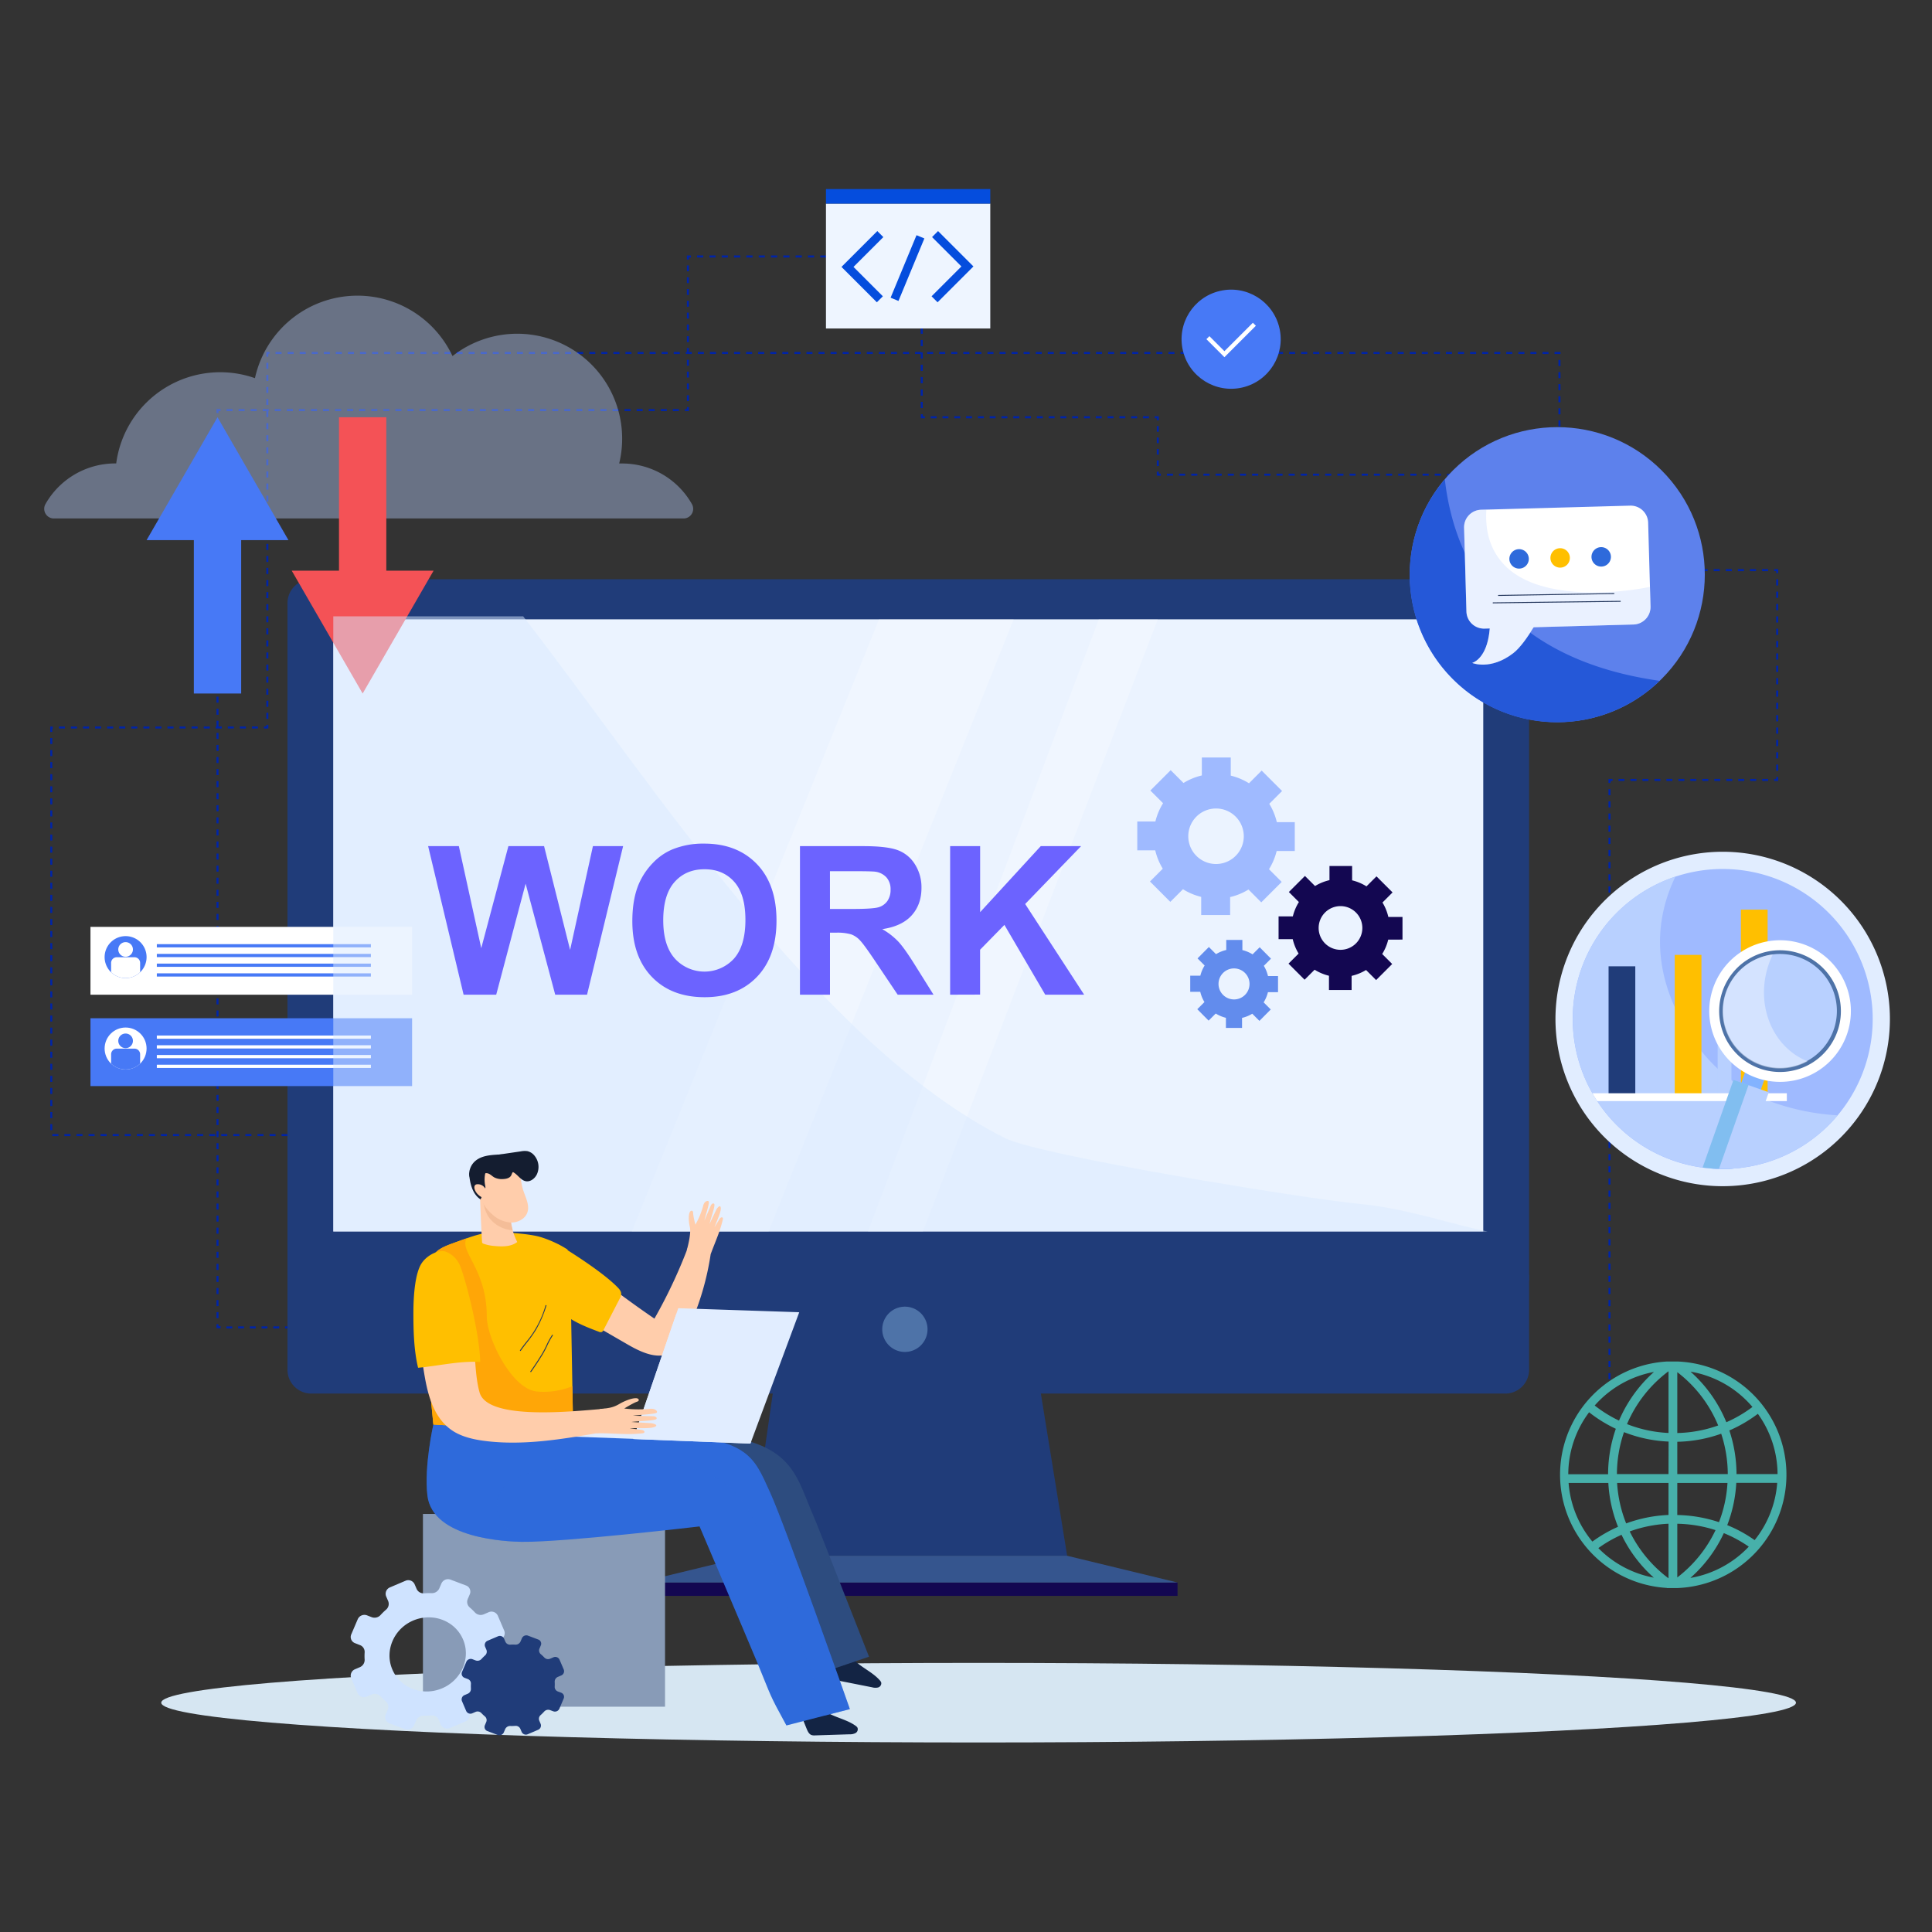 <svg viewBox="0 0 1024 1024" xmlns:xlink="http://www.w3.org/1999/xlink" xmlns="http://www.w3.org/2000/svg"><rect x="0" y="0" width="1024" height="1024" fill="#333333" stroke="none"/><defs><style>.cls-1{fill:none;}.cls-2{isolation:isolate;}.cls-3{fill:#d6e6f2;}.cls-4{fill:#0024a8;}.cls-5{fill:#203c79;}.cls-6{fill:#130751;}.cls-7{fill:#35558e;}.cls-8{fill:#ebf3ff;}.cls-9{fill:#9fbaff;}.cls-10{fill:#628ced;}.cls-11{opacity:0.24;}.cls-12{fill:#fff;}.cls-13{fill:#5d81ec;}.cls-14{fill:#2558d8;}.cls-15{fill:#47b0aa;}.cls-16{fill:#4779f6;}.cls-17{clip-path:url(#clip-path);}.cls-18{clip-path:url(#clip-path-2);}.cls-19,.cls-26,.cls-29,.cls-35{mix-blend-mode:multiply;}.cls-19,.cls-34{opacity:0.4;}.cls-20{fill:#b8d0ff;}.cls-21{fill:#f45256;}.cls-22{fill:#eef5ff;}.cls-23{fill:#054ddd;}.cls-24{fill:#2e6adb;}.cls-25{fill:#ffbf00;}.cls-26{opacity:0.3;}.cls-27{fill:#26395e;}.cls-28{fill:#e1edff;}.cls-30{clip-path:url(#clip-path-3);}.cls-31{fill:#83b3ff;}.cls-32{fill:#0093cc;}.cls-33{fill:#4e73a8;}.cls-35{opacity:0.5;}.cls-36{fill:#d9eaff;}.cls-37{fill:#6c63ff;}.cls-38{fill:#889bb7;}.cls-39{fill:#cfe3ff;}.cls-40{fill:#ffcdab;}.cls-41{fill:#132444;}.cls-42{fill:#2d4c7f;}.cls-43{fill:#ffa607;}.cls-44{fill:#f4bd98;}.cls-45{fill:#141d30;}</style><clipPath id="clip-path"><path d="M77.69,507.29a11.12,11.12,0,1,1-11.11-11.12A11.1,11.1,0,0,1,77.69,507.29Z" class="cls-1"></path></clipPath><clipPath id="clip-path-2"><path d="M77.69,555.73a11.12,11.12,0,1,1-11.11-11.12A11.11,11.11,0,0,1,77.69,555.73Z" class="cls-1"></path></clipPath><clipPath id="clip-path-3"><path d="M992.57,540.08a79.5,79.5,0,1,1-79.5-79.5A79.5,79.5,0,0,1,992.57,540.08Z" class="cls-1"></path></clipPath></defs><g class="cls-2"><g id="图层_1"><ellipse ry="21.09" rx="433.22" cy="902.46" cx="518.68" class="cls-3"></ellipse><rect transform="translate(-527.19 879) rotate(-89.89)" height="1.6" width="1.07" y="702.78" x="176.18" class="cls-4"></rect><path d="M172.81,704.1H169.7V703h3.11Zm-6.22,0h-3.1V703h3.11Zm-6.21,0h-3.11V703h3.11Zm-6.21,0h-3.11V703h3.11Zm-6.22,0h-3.1V703H148Zm-6.21,0h-3.11V703h3.11Zm-6.21,0h-3.11V703h3.11Zm-6.22,0h-3.1V703h3.1Zm-6.21,0H120v-1.07h3.11Z" class="cls-4"></path><polygon points="116.89 703.99 114.75 703.99 114.75 701.86 115.82 701.86 115.82 702.92 116.89 702.93 116.89 703.99" class="cls-4"></polygon><path d="M115.82,698.66h-1.07v-3.2h1.07Zm0-6.4h-1.07v-3.19h1.07Zm0-6.39h-1.07v-3.2h1.07Zm0-6.4h-1.07v-3.2h1.07Zm0-6.39h-1.07v-3.2h1.07Zm0-6.4h-1.07v-3.2h1.07Zm0-6.4h-1.07v-3.2h1.07Zm0-6.39h-1.07v-3.2h1.07Zm0-6.4h-1.07v-3.2h1.07Zm0-6.4h-1.07V637.9h1.07Zm0-6.39h-1.07v-3.2h1.07Zm0-6.4h-1.07v-3.2h1.07Zm0-6.4h-1.07v-3.19h1.07Zm0-6.39h-1.07v-3.2h1.07Zm0-6.4h-1.07v-3.2h1.07Zm0-6.39h-1.07v-3.2h1.07Zm0-6.4h-1.07v-3.2h1.07Zm0-6.4h-1.07v-3.19h1.07Zm0-6.39h-1.07v-3.2h1.07Zm0-6.4h-1.07v-3.2h1.07Zm0-6.39h-1.07v-3.2h1.07Zm0-6.4h-1.07v-3.2h1.07Zm0-6.4h-1.07v-3.2h1.07Zm0-6.39h-1.07v-3.2h1.07Zm0-6.4h-1.07V542h1.07Zm0-6.4h-1.07v-3.19h1.07Zm0-6.39h-1.07v-3.2h1.07Zm0-6.4h-1.07v-3.2h1.07Zm0-6.4h-1.07v-3.19h1.07Zm0-6.39h-1.07V510h1.07Zm0-6.4h-1.07v-3.2h1.07Zm0-6.39h-1.07v-3.2h1.07Zm0-6.4h-1.07v-3.2h1.07Zm0-6.4h-1.07v-3.19h1.07Zm0-6.39h-1.07V478h1.07Zm0-6.4h-1.07v-3.2h1.07Zm0-6.4h-1.07V465.2h1.07Zm0-6.39h-1.07v-3.2h1.07Zm0-6.4h-1.07v-3.2h1.07Zm0-6.39h-1.07V446h1.07Zm0-6.4h-1.07v-3.2h1.07Zm0-6.4h-1.07v-3.19h1.07Zm0-6.39h-1.07v-3.2h1.07Zm0-6.4h-1.07v-3.2h1.07Zm0-6.4h-1.07V414h1.07Zm0-6.39h-1.07v-3.2h1.07Zm0-6.4h-1.07v-3.2h1.07Zm0-6.39h-1.07v-3.2h1.07Zm0-6.4h-1.07v-3.2h1.07Zm0-6.4h-1.07V382h1.07Zm0-6.39h-1.07v-3.2h1.07Zm0-6.4h-1.07v-3.2h1.07Zm0-6.4h-1.07v-3.19h1.07Zm0-6.39h-1.07v-3.2h1.07Zm0-6.4h-1.07v-3.2h1.07Zm0-6.4h-1.07v-3.19h1.07Zm0-6.39h-1.07v-3.2h1.07Zm0-6.4h-1.07v-3.2h1.07Zm0-6.39h-1.07v-3.2h1.07Zm0-6.4h-1.07v-3.2h1.07Zm0-6.4h-1.07v-3.19h1.07Zm0-6.39h-1.07v-3.2h1.07Zm0-6.4h-1.07v-3.2h1.07Zm0-6.4h-1.07V292.5h1.07Zm0-6.39h-1.07v-3.2h1.07Zm0-6.4h-1.07v-3.2h1.07Zm0-6.39h-1.07v-3.2h1.07Zm0-6.4h-1.07v-3.2h1.07Zm0-6.4h-1.07v-3.2h1.07Zm0-6.39h-1.07v-3.2h1.07Zm0-6.4h-1.07v-3.2h1.07Zm0-6.4h-1.07v-3.19h1.07Zm0-6.39h-1.07v-3.2h1.07Zm0-6.4h-1.07v-3.2h1.07Zm0-6.39h-1.07v-3.2h1.07Z" class="cls-4"></path><polygon points="115.82 218.94 114.75 218.94 114.75 216.81 116.89 216.81 116.89 217.87 115.82 217.87 115.82 218.94" class="cls-4"></polygon><path d="M359.81,217.87h-3.2v-1.06h3.2Zm-6.39,0h-3.2v-1.06h3.2Zm-6.39,0h-3.2v-1.06H347Zm-6.4,0h-3.19v-1.06h3.19Zm-6.39,0H331v-1.06h3.2Zm-6.39,0h-3.2v-1.06h3.2Zm-6.4,0h-3.19v-1.06h3.19Zm-6.39,0h-3.19v-1.06h3.19Zm-6.39,0h-3.2v-1.06h3.2Zm-6.39,0h-3.2v-1.06h3.2Zm-6.4,0h-3.19v-1.06h3.19Zm-6.39,0h-3.2v-1.06h3.2Zm-6.39,0h-3.2v-1.06h3.2Zm-6.39,0h-3.2v-1.06h3.2Zm-6.4,0h-3.19v-1.06h3.19Zm-6.39,0h-3.2v-1.06h3.2Zm-6.39,0h-3.2v-1.06h3.2Zm-6.4,0h-3.19v-1.06h3.19Zm-6.39,0h-3.2v-1.06h3.2Zm-6.39,0h-3.2v-1.06h3.2Zm-6.39,0h-3.2v-1.06H232Zm-6.4,0h-3.19v-1.06h3.19Zm-6.39,0H216v-1.06h3.2Zm-6.39,0h-3.2v-1.06h3.2Zm-6.4,0h-3.19v-1.06h3.19Zm-6.39,0H196.8v-1.06H200Zm-6.39,0h-3.2v-1.06h3.2Zm-6.39,0H184v-1.06h3.2Zm-6.4,0h-3.19v-1.06h3.19Zm-6.39,0h-3.2v-1.06h3.2Zm-6.39,0h-3.2v-1.06H168Zm-6.39,0h-3.2v-1.06h3.2Zm-6.4,0h-3.19v-1.06h3.19Zm-6.39,0h-3.2v-1.06h3.2Zm-6.39,0h-3.2v-1.06h3.2Zm-6.4,0h-3.19v-1.06h3.19Zm-6.39,0h-3.2v-1.06h3.2Zm-6.39,0h-3.2v-1.06h3.2Z" class="cls-4"></path><polygon points="365.14 217.87 363.01 217.87 363.01 216.81 364.07 216.81 364.07 215.74 365.14 215.74 365.14 217.87" class="cls-4"></polygon><path d="M365.14,212.61h-1.07v-3.12h1.07Zm0-6.25h-1.07v-3.13h1.07Zm0-6.26h-1.07V197h1.07Zm0-6.26h-1.07v-3.12h1.07Zm0-6.25h-1.07v-3.13h1.07Zm0-6.26h-1.07V178.2h1.07Zm0-6.25h-1.07V172h1.07Zm0-6.26h-1.07v-3.13h1.07Zm0-6.26h-1.07v-3.13h1.07Zm0-6.25h-1.07v-3.13h1.07Zm0-6.26h-1.07v-3.13h1.07Zm0-6.26h-1.07v-3.12h1.07Z" class="cls-4"></path><polygon points="365.14 137.54 364.07 137.54 364.07 135.41 366.2 135.41 366.2 136.47 365.14 136.47 365.14 137.54" class="cls-4"></polygon><path d="M483.71,136.47h-3.26V135.4h3.26Zm-6.53,0h-3.26V135.4h3.26Zm-6.52,0h-3.27V135.4h3.27Zm-6.53,0h-3.27V135.4h3.27Zm-6.53,0h-3.27V135.4h3.27Zm-6.53,0h-3.26V135.4h3.26Zm-6.53,0h-3.26V135.4h3.26Zm-6.53,0h-3.26V135.4H438Zm-6.52,0h-3.27V135.4h3.27Zm-6.53,0h-3.27V135.4H425Zm-6.53,0h-3.26V135.4h3.26Zm-6.53,0h-3.26V135.4h3.26Zm-6.53,0h-3.26V135.4h3.26Zm-6.52,0h-3.27V135.4h3.27Zm-6.53,0h-3.27V135.4h3.27Zm-6.53,0h-3.26V135.4h3.26Zm-6.53,0H376V135.4h3.26Zm-6.53,0h-3.26V135.4h3.26Z" class="cls-4"></path><polygon points="489.11 137.54 488.04 137.54 488.04 136.47 486.98 136.47 486.98 135.41 489.11 135.41 489.11 137.54" class="cls-4"></polygon><path d="M489.11,216.28H488V213h1.07Zm0-6.57H488v-3.28h1.07Zm0-6.56H488v-3.28h1.07Zm0-6.56H488v-3.28h1.07Zm0-6.56H488v-3.28h1.07Zm0-6.56H488v-3.28h1.07Zm0-6.56H488v-3.28h1.07Zm0-6.57H488v-3.28h1.07Zm0-6.56H488V160.5h1.07Zm0-6.56H488v-3.28h1.07Zm0-6.56H488v-3.28h1.07Zm0-6.56H488v-3.28h1.07Z" class="cls-4"></path><polygon points="490.17 221.69 488.04 221.69 488.04 219.56 489.11 219.56 489.11 220.62 490.17 220.62 490.17 221.69" class="cls-4"></polygon><path d="M608.93,221.69h-3.12v-1.07h3.12Zm-6.25,0h-3.12v-1.07h3.12Zm-6.25,0h-3.12v-1.07h3.12Zm-6.25,0h-3.13v-1.07h3.13Zm-6.25,0H580.8v-1.07h3.13Zm-6.25,0h-3.13v-1.07h3.13Zm-6.25,0H568.3v-1.07h3.13Zm-6.25,0h-3.13v-1.07h3.13Zm-6.25,0H555.8v-1.07h3.13Zm-6.25,0h-3.13v-1.07h3.13Zm-6.25,0H543.3v-1.07h3.13Zm-6.25,0h-3.13v-1.07h3.13Zm-6.25,0H530.8v-1.07h3.13Zm-6.25,0h-3.13v-1.07h3.13Zm-6.25,0H518.3v-1.07h3.13Zm-6.26,0h-3.12v-1.07h3.12Zm-6.25,0H505.8v-1.07h3.12Zm-6.25,0h-3.12v-1.07h3.12Zm-6.25,0H493.3v-1.07h3.12Z" class="cls-4"></path><polygon points="614.19 222.75 613.12 222.75 613.12 221.69 612.06 221.69 612.06 220.62 614.19 220.62 614.19 222.75" class="cls-4"></polygon><path d="M614.19,247h-1.07v-3h1.07Zm0-6.05h-1.07v-3h1.07Zm0-6.06h-1.07v-3h1.07Zm0-6.05h-1.07v-3h1.07Z" class="cls-4"></path><polygon points="615.25 252.13 613.12 252.13 613.12 250 614.19 250 614.19 251.06 615.25 251.06 615.25 252.13" class="cls-4"></polygon><path d="M821.74,252.13h-3.22v-1.07h3.22Zm-6.45,0h-3.23v-1.07h3.23Zm-6.45,0h-3.23v-1.07h3.23Zm-6.45,0h-3.23v-1.07h3.23Zm-6.46,0h-3.22v-1.07h3.22Zm-6.45,0h-3.23v-1.07h3.23Zm-6.45,0H779.8v-1.07H783Zm-6.46,0h-3.22v-1.07h3.22Zm-6.45,0H766.9v-1.07h3.22Zm-6.45,0h-3.23v-1.07h3.23Zm-6.45,0H754v-1.07h3.23Zm-6.46,0h-3.22v-1.07h3.22Zm-6.45,0h-3.23v-1.07h3.23Zm-6.45,0h-3.23v-1.07h3.23Zm-6.46,0h-3.22v-1.07h3.22Zm-6.45,0h-3.22v-1.07H725Zm-6.45,0h-3.23v-1.07h3.23Zm-6.45,0h-3.23v-1.07h3.23Zm-6.46,0h-3.22v-1.07h3.22Zm-6.45,0h-3.23v-1.07h3.23Zm-6.45,0h-3.23v-1.07h3.23Zm-6.46,0H683v-1.07h3.22Zm-6.45,0h-3.22v-1.07h3.22Zm-6.45,0H670.1v-1.07h3.23Zm-6.45,0h-3.23v-1.07h3.23Zm-6.46,0H657.2v-1.07h3.22Zm-6.45,0h-3.23v-1.07H654Zm-6.45,0h-3.23v-1.07h3.23Zm-6.45,0h-3.23v-1.07h3.23Zm-6.46,0h-3.22v-1.07h3.22Zm-6.45,0h-3.23v-1.07h3.23Zm-6.45,0h-3.23v-1.07h3.23Z" class="cls-4"></path><polygon points="827.1 253.2 826.04 253.2 826.04 252.13 824.97 252.13 824.97 251.06 827.1 251.06 827.1 253.2" class="cls-4"></polygon><path d="M827.1,297.42H826v-3.16h1.06Zm0-6.32H826v-3.16h1.06Zm0-6.32H826v-3.16h1.06Zm0-6.31H826v-3.16h1.06Zm0-6.32H826V269h1.06Zm0-6.32H826v-3.16h1.06Zm0-6.32H826v-3.16h1.06Z" class="cls-4"></path><polygon points="828.17 302.71 826.04 302.71 826.04 300.58 827.1 300.58 827.1 301.64 828.17 301.64 828.17 302.71" class="cls-4"></polygon><path d="M937.14,302.71h-3.21v-1.07h3.21Zm-6.41,0h-3.21v-1.07h3.21Zm-6.41,0h-3.21v-1.07h3.21Zm-6.41,0H914.7v-1.07h3.21Zm-6.41,0h-3.21v-1.07h3.21Zm-6.41,0h-3.21v-1.07h3.21Zm-6.41,0h-3.21v-1.07h3.21Zm-6.41,0h-3.21v-1.07h3.21Zm-6.41,0h-3.21v-1.07h3.21Zm-6.41,0h-3.21v-1.07h3.21Zm-6.41,0h-3.21v-1.07H873Zm-6.41,0h-3.21v-1.07h3.21Zm-6.41,0H857v-1.07h3.21Zm-6.41,0H850.6v-1.07h3.21Zm-6.41,0h-3.21v-1.07h3.21Zm-6.41,0h-3.21v-1.07H841Zm-6.41,0h-3.21v-1.07h3.21Z" class="cls-4"></path><polygon points="942.48 303.77 941.41 303.77 941.41 302.71 940.34 302.71 940.34 301.64 942.48 301.64 942.48 303.77" class="cls-4"></polygon><path d="M942.48,408.52h-1.07v-3.28h1.07Zm0-6.55h-1.07V398.7h1.07Zm0-6.55h-1.07v-3.27h1.07Zm0-6.54h-1.07V385.6h1.07Zm0-6.55h-1.07v-3.27h1.07Zm0-6.55h-1.07v-3.27h1.07Zm0-6.54h-1.07V366h1.07Zm0-6.55h-1.07v-3.27h1.07Zm0-6.54h-1.07v-3.28h1.07Zm0-6.55h-1.07v-3.27h1.07Zm0-6.55h-1.07v-3.27h1.07Zm0-6.54h-1.07v-3.28h1.07Zm0-6.55h-1.07v-3.27h1.07Zm0-6.55h-1.07v-3.27h1.07Zm0-6.54h-1.07v-3.28h1.07Zm0-6.55h-1.07v-3.27h1.07Z" class="cls-4"></path><polygon points="942.48 413.92 940.34 413.92 940.34 412.86 941.41 412.86 941.41 411.79 942.48 411.79 942.48 413.92" class="cls-4"></polygon><path d="M937.17,413.92H934v-1.06h3.17Zm-6.35,0h-3.17v-1.06h3.17Zm-6.34,0H921.3v-1.06h3.18Zm-6.35,0H915v-1.06h3.17Zm-6.35,0h-3.17v-1.06h3.17Zm-6.34,0h-3.18v-1.06h3.18Zm-6.35,0h-3.17v-1.06h3.17Zm-6.34,0h-3.18v-1.06h3.18Zm-6.35,0h-3.17v-1.06h3.17Zm-6.35,0h-3.17v-1.06h3.17Zm-6.34,0h-3.18v-1.06h3.18Zm-6.35,0h-3.17v-1.06h3.17Zm-6.35,0h-3.17v-1.06H861Z" class="cls-4"></path><polygon points="853.6 414.99 852.53 414.99 852.53 412.86 854.67 412.86 854.67 413.92 853.6 413.92 853.6 414.99" class="cls-4"></polygon><path d="M853.6,731h-1.07v-3.22h1.07Zm0-6.45h-1.07v-3.22h1.07Zm0-6.45h-1.07v-3.22h1.07Zm0-6.44h-1.07v-3.23h1.07Zm0-6.45h-1.07v-3.23h1.07Zm0-6.45h-1.07v-3.22h1.07Zm0-6.45h-1.07V689h1.07Zm0-6.45h-1.07v-3.22h1.07Zm0-6.45h-1.07v-3.22h1.07Zm0-6.44h-1.07v-3.23h1.07Zm0-6.45h-1.07v-3.23h1.07Zm0-6.45h-1.07V656.8h1.07Zm0-6.45h-1.07v-3.22h1.07Zm0-6.45h-1.07V643.9h1.07Zm0-6.44h-1.07v-3.23h1.07Zm0-6.45h-1.07V631h1.07Zm0-6.45h-1.07v-3.23h1.07Zm0-6.45h-1.07v-3.22h1.07Zm0-6.45h-1.07v-3.22h1.07Zm0-6.45h-1.07v-3.22h1.07Zm0-6.44h-1.07v-3.23h1.07Zm0-6.45h-1.07v-3.23h1.07Zm0-6.45h-1.07v-3.22h1.07Zm0-6.45h-1.07v-3.22h1.07Zm0-6.45h-1.07V573h1.07Zm0-6.45h-1.07v-3.22h1.07Zm0-6.44h-1.07v-3.23h1.07Zm0-6.45h-1.07v-3.23h1.07Zm0-6.45h-1.07v-3.22h1.07Zm0-6.45h-1.07v-3.22h1.07Zm0-6.45h-1.07v-3.22h1.07Zm0-6.44h-1.07v-3.23h1.07Zm0-6.45h-1.07v-3.23h1.07Zm0-6.45h-1.07v-3.23h1.07Zm0-6.45h-1.07v-3.22h1.07Zm0-6.45h-1.07V502h1.07Zm0-6.45h-1.07v-3.22h1.07Zm0-6.44h-1.07v-3.23h1.07Zm0-6.45h-1.07v-3.23h1.07Zm0-6.45h-1.07v-3.22h1.07Zm0-6.45h-1.07V469.8h1.07Zm0-6.45h-1.07v-3.22h1.07Zm0-6.45h-1.07V456.9h1.07Zm0-6.44h-1.07v-3.23h1.07Zm0-6.45h-1.07V444h1.07Zm0-6.45h-1.07v-3.22h1.07Zm0-6.45h-1.07v-3.22h1.07Zm0-6.45h-1.07v-3.22h1.07Zm0-6.44h-1.07v-3.23h1.07Z" class="cls-4"></path><rect height="1.6" width="1.07" y="734.18" x="852.53" class="cls-4"></rect><path d="M169.59,602.15h-1.16v-1.07h1.16Zm-4.35,0H162v-1.07h3.2Zm-6.4,0h-3.2v-1.07h3.2Zm-6.39,0h-3.2v-1.07h3.2Zm-6.4,0h-3.2v-1.07h3.2Zm-6.39,0h-3.2v-1.07h3.2Zm-6.4,0h-3.2v-1.07h3.2Zm-6.39,0h-3.2v-1.07h3.2Zm-6.4,0h-3.2v-1.07h3.2Zm-6.39,0h-3.2v-1.07h3.2Zm-6.4,0h-3.2v-1.07h3.2Zm-6.39,0h-3.2v-1.07h3.2Zm-6.4,0h-3.2v-1.07h3.2Zm-6.39,0H85.3v-1.07h3.2Zm-6.4,0H78.9v-1.07h3.2Zm-6.39,0h-3.2v-1.07h3.2Zm-6.4,0h-3.2v-1.07h3.2Zm-6.39,0h-3.2v-1.07h3.2Zm-6.4,0h-3.2v-1.07h3.2Zm-6.39,0h-3.2v-1.07h3.2Zm-6.4,0h-3.2v-1.07h3.2Zm-6.39,0h-3.2v-1.07h3.2Zm-6.4,0H27.75v-1.07h3.19ZM27.71,599H26.65v-3.19h1.06Zm0-6.39H26.65v-3.2h1.06Zm0-6.4H26.65V583h1.06Zm0-6.39H26.65v-3.2h1.06Zm0-6.4H26.65v-3.19h1.06Zm0-6.39H26.65v-3.2h1.06Zm0-6.4H26.65v-3.19h1.06Zm0-6.39H26.65V551h1.06Zm0-6.4H26.65v-3.19h1.06Zm0-6.39H26.65v-3.2h1.06Zm0-6.4H26.65v-3.19h1.06Zm0-6.39H26.65v-3.2h1.06Zm0-6.4H26.65v-3.19h1.06Zm0-6.39H26.65v-3.2h1.06Zm0-6.4H26.65v-3.19h1.06Zm0-6.39H26.65v-3.2h1.06Zm0-6.4H26.65v-3.19h1.06Zm0-6.39H26.65v-3.2h1.06Zm0-6.4H26.65v-3.19h1.06Zm0-6.39H26.65v-3.2h1.06Zm0-6.4H26.65v-3.19h1.06Zm0-6.39H26.65v-3.2h1.06Zm0-6.4H26.65V455.1h1.06Zm0-6.39H26.65v-3.2h1.06Zm0-6.4H26.65v-3.19h1.06Zm0-6.39H26.65v-3.2h1.06Zm0-6.4H26.65v-3.19h1.06Zm0-6.39H26.65v-3.2h1.06Zm0-6.4H26.65v-3.19h1.06Zm0-6.39H26.65v-3.2h1.06Zm0-6.4H26.65v-3.19h1.06Zm0-6.39H26.65v-3.2h1.06Zm0-6.4H26.65v-3.19h1.06Zm0-6.39H26.65v-2.9H28v1.06h-.3Zm114.51-1.84h-2.3v-1.06h1.24v-.9h1.06Zm-5.5,0h-3.19v-1.06h3.19Zm-6.39,0h-3.2v-1.06h3.2Zm-6.4,0h-3.19v-1.06h3.19Zm-6.39,0h-3.2v-1.06h3.2Zm-6.4,0H108v-1.06h3.19Zm-6.39,0h-3.2v-1.06h3.2Zm-6.4,0H95.16v-1.06h3.19Zm-6.39,0h-3.2v-1.06H92Zm-6.4,0H82.37v-1.06h3.19Zm-6.39,0H76v-1.06h3.2Zm-6.4,0H69.58v-1.06h3.19Zm-6.39,0h-3.2v-1.06h3.2Zm-6.4,0H56.79v-1.06H60Zm-6.39,0h-3.2v-1.06h3.2Zm-6.4,0H44v-1.06h3.19Zm-6.39,0H37.6v-1.06h3.2Zm-6.4,0H31.21v-1.06H34.4ZM142.22,381h-1.06v-3.2h1.06Zm0-6.4h-1.06v-3.2h1.06Zm0-6.39h-1.06V365h1.06Zm0-6.4h-1.06v-3.2h1.06Zm0-6.39h-1.06v-3.2h1.06Zm0-6.4h-1.06v-3.2h1.06Zm0-6.39h-1.06v-3.2h1.06Zm0-6.4h-1.06V333h1.06Zm0-6.39h-1.06v-3.2h1.06Zm0-6.4h-1.06v-3.2h1.06Zm0-6.39h-1.06v-3.2h1.06Zm0-6.4h-1.06v-3.2h1.06Zm0-6.39h-1.06V301h1.06Zm0-6.4h-1.06v-3.2h1.06Zm0-6.39h-1.06v-3.2h1.06Zm0-6.4h-1.06v-3.2h1.06Zm0-6.39h-1.06v-3.2h1.06Zm0-6.4h-1.06V269h1.06Zm0-6.39h-1.06v-3.2h1.06Zm0-6.4h-1.06v-3.2h1.06Zm0-6.39h-1.06v-3.2h1.06ZM827.1,251.6H826v-3.2h1.06Zm-684.88-4.94h-1.06v-3.2h1.06ZM827.1,245.2H826V242h1.06Zm-684.88-4.93h-1.06v-3.2h1.06Zm684.88-1.46H826v-3.2h1.06Zm-684.88-4.94h-1.06v-3.2h1.06Zm684.88-1.46H826v-3.2h1.06Zm-684.88-4.93h-1.06v-3.2h1.06ZM827.1,226H826v-3.2h1.06Zm-684.88-4.94h-1.06v-3.2h1.06Zm684.88-1.46H826v-3.2h1.06Zm-684.88-4.93h-1.06v-3.2h1.06Zm684.88-1.46H826V210h1.06Zm-684.88-4.94h-1.06v-3.2h1.06Zm684.88-1.46H826v-3.2h1.06ZM142.22,201.9h-1.06v-3.2h1.06Zm684.88-1.46H826v-3.2h1.06ZM142.22,195.5h-1.06v-3.2h1.06ZM827.1,194H826v-3.2h1.06Zm-684.88-4.93h-1.06v-2.56h1.71v1.07h-.65Zm684.88-1.46-3.17,0v-1.07h3.17Zm-6.36,0h-3.2v-1.07h3.2Zm-6.4,0h-3.2v-1.07h3.2Zm-6.39,0h-3.2v-1.07H808Zm-6.4,0h-3.2v-1.07h3.2Zm-6.39,0H792v-1.07h3.2Zm-6.4,0h-3.2v-1.07h3.2Zm-6.39,0h-3.2v-1.07h3.2Zm-6.4,0h-3.2v-1.07H776Zm-6.39,0h-3.2v-1.07h3.2Zm-6.4,0H760v-1.07h3.2Zm-6.39,0h-3.2v-1.07h3.2Zm-6.4,0h-3.2v-1.07h3.2Zm-6.39,0h-3.2v-1.07H744Zm-6.4,0h-3.2v-1.07h3.2Zm-6.39,0H728v-1.07h3.2Zm-6.4,0h-3.2v-1.07h3.2Zm-6.39,0h-3.2v-1.07h3.2Zm-6.4,0h-3.2v-1.07H712Zm-6.39,0h-3.2v-1.07h3.2Zm-6.4,0H696v-1.07h3.2Zm-6.39,0h-3.2v-1.07h3.2Zm-6.4,0h-3.2v-1.07h3.2Zm-6.39,0h-3.2v-1.07h3.2Zm-6.4,0h-3.2v-1.07h3.2Zm-6.39,0h-3.2v-1.07h3.2Zm-6.4,0h-3.2v-1.07h3.2Zm-6.39,0h-3.2v-1.07h3.2Zm-6.4,0h-3.2v-1.07h3.2Zm-6.39,0h-3.2v-1.07h3.2Zm-6.4,0h-3.2v-1.07h3.2Zm-6.39,0h-3.2v-1.07h3.2Zm-6.4,0h-3.2v-1.07h3.2Zm-6.39,0h-3.2v-1.07h3.2Zm-6.4,0h-3.2v-1.07h3.2Zm-6.39,0h-3.2v-1.07h3.2Zm-6.4,0h-3.2v-1.07h3.2Zm-6.39,0h-3.2v-1.07h3.2Zm-6.4,0h-3.2v-1.07h3.2Zm-6.39,0h-3.2v-1.07h3.2Zm-6.4,0h-3.2v-1.07h3.2Zm-6.39,0h-3.2v-1.07h3.2Zm-6.4,0h-3.2v-1.07h3.2Zm-6.39,0H549v-1.07h3.2Zm-6.4,0h-3.2v-1.07h3.2Zm-6.39,0h-3.2v-1.07h3.2Zm-6.4,0h-3.2v-1.07H533Zm-6.39,0h-3.2v-1.07h3.2Zm-6.4,0H517v-1.07h3.19Zm-6.39,0h-3.2v-1.07h3.2Zm-6.4,0h-3.19v-1.07h3.19Zm-6.39,0h-3.2v-1.07H501Zm-6.4,0H491.4v-1.07h3.19Zm-6.39,0H485v-1.07h3.2Zm-6.4,0h-3.19v-1.07h3.19Zm-6.39,0h-3.2v-1.07h3.2Zm-6.4,0h-3.19v-1.07H469Zm-6.39,0h-3.2v-1.07h3.2Zm-6.4,0H453v-1.07h3.19Zm-6.39,0h-3.2v-1.07h3.2Zm-6.4,0h-3.19v-1.07h3.19Zm-6.39,0h-3.2v-1.07H437Zm-6.4,0h-3.19v-1.07h3.19Zm-6.39,0h-3.2v-1.07h3.2Zm-6.4,0h-3.19v-1.07h3.19Zm-6.39,0h-3.2v-1.07h3.2Zm-6.4,0h-3.19v-1.07h3.19Zm-6.39,0h-3.2v-1.07h3.2Zm-6.4,0h-3.19v-1.07h3.19Zm-6.39,0h-3.2v-1.07h3.2Zm-6.4,0h-3.19v-1.07h3.19Zm-6.39,0h-3.2v-1.07h3.2Zm-6.4,0H363.5v-1.07h3.19Zm-6.39,0h-3.2v-1.07h3.2Zm-6.4,0h-3.19v-1.07h3.19Zm-6.39,0h-3.2v-1.07h3.2Zm-6.4,0h-3.19v-1.07h3.19Zm-6.39,0h-3.2v-1.07h3.2Zm-6.4,0h-3.19v-1.07h3.19Zm-6.39,0h-3.2v-1.07h3.2Zm-6.4,0h-3.19v-1.07h3.19Zm-6.39,0h-3.2v-1.07h3.2Zm-6.4,0h-3.19v-1.07h3.19Zm-6.39,0h-3.2v-1.07h3.2Zm-6.4,0h-3.19v-1.07H290Zm-6.39,0h-3.2v-1.07h3.2Zm-6.4,0H274v-1.07h3.19Zm-6.39,0h-3.2v-1.07h3.2Zm-6.4,0h-3.19v-1.07h3.19Zm-6.39,0h-3.2v-1.07H258Zm-6.4,0h-3.19v-1.07h3.19Zm-6.39,0H242v-1.07h3.2Zm-6.4,0H235.6v-1.07h3.19Zm-6.39,0h-3.2v-1.07h3.2Zm-6.4,0h-3.19v-1.07H226Zm-6.39,0h-3.2v-1.07h3.2Zm-6.4,0H210v-1.07h3.19Zm-6.39,0h-3.2v-1.07h3.2Zm-6.4,0h-3.19v-1.07h3.19Zm-6.39,0h-3.2v-1.07H194Zm-6.4,0h-3.19v-1.07h3.19Zm-6.39,0H178v-1.07h3.2Zm-6.4,0h-3.19v-1.07h3.19Zm-6.39,0h-3.2v-1.07h3.2Zm-6.4,0h-3.19v-1.07h3.19Zm-6.39,0h-3.2v-1.07h3.2Zm-6.4,0h-3.19v-1.07h3.19Z" class="cls-4"></path><polygon points="411.38 726.19 397.2 824.59 565.62 824.59 549.66 726.19 411.38 726.19" class="cls-5"></polygon><rect height="7.09" width="285.43" y="838.77" x="338.69" class="cls-6"></rect><polygon points="397.2 824.59 338.69 838.77 624.12 838.77 565.62 824.59 397.2 824.59" class="cls-7"></polygon><path d="M810.44,678.8H152.37V319.67A12.69,12.69,0,0,1,165.06,307h632.7a12.68,12.68,0,0,1,12.68,12.68Z" class="cls-5"></path><path d="M152.37,675.52H810.44a0,0,0,0,1,0,0V726a12.63,12.63,0,0,1-12.63,12.63H165A12.63,12.63,0,0,1,152.37,726V675.52A0,0,0,0,1,152.37,675.52Z" class="cls-5"></path><rect height="324.44" width="609.51" y="328.26" x="176.65" class="cls-8"></rect><path d="M686.26,451.06V435.75h-9.52a32.87,32.87,0,0,0-4-9.71l6.79-6.79-10.82-10.82L662,415.16a32.74,32.74,0,0,0-9.67-4.06v-9.61H637V411a32.75,32.75,0,0,0-9.72,4l-6.79-6.79L609.71,419l6.74,6.73a32.87,32.87,0,0,0-4.07,9.67h-9.6v15.3h9.52a32.93,32.93,0,0,0,4,9.72l-6.79,6.79L620.29,478,627,471.3a32.81,32.81,0,0,0,9.66,4.07V485H652v-9.53a33,33,0,0,0,9.72-4l6.78,6.79,10.83-10.82-6.74-6.74a32.7,32.7,0,0,0,4.07-9.66Zm-41.74,6.88a14.71,14.71,0,1,1,14.71-14.71A14.71,14.71,0,0,1,644.52,457.94Z" class="cls-9"></path><path d="M743.35,498V486h-7.5a25.81,25.81,0,0,0-3.11-7.65l5.34-5.35-8.52-8.52-5.3,5.31a25.77,25.77,0,0,0-7.61-3.2V459h-12v7.5a25.83,25.83,0,0,0-7.65,3.12l-5.35-5.35-8.52,8.52,5.31,5.31a26.06,26.06,0,0,0-3.21,7.61h-7.56v12.05h7.5a26.22,26.22,0,0,0,3.12,7.65l-5.35,5.34,8.52,8.52,5.31-5.3a25.93,25.93,0,0,0,7.61,3.2v7.56h12v-7.5a25.92,25.92,0,0,0,7.65-3.11l5.34,5.34,8.52-8.52-5.3-5.3a25.77,25.77,0,0,0,3.2-7.61Zm-32.86,5.42a11.58,11.58,0,1,1,11.58-11.58A11.58,11.58,0,0,1,710.49,503.42Z" class="cls-6"></path><path d="M677.38,525.88v-8.55h-5.32a18.47,18.47,0,0,0-2.21-5.43l3.8-3.79-6-6.05-3.76,3.77a18.42,18.42,0,0,0-5.4-2.27v-5.37h-8.55v5.32a18.36,18.36,0,0,0-5.43,2.21l-3.79-3.79-6,6.05,3.77,3.76a18.22,18.22,0,0,0-2.28,5.4h-5.36v8.55h5.32a18.3,18.3,0,0,0,2.21,5.42l-3.79,3.79,6,6.05,3.77-3.76a18.47,18.47,0,0,0,5.4,2.27v5.36h8.55V539.5a18.3,18.3,0,0,0,5.42-2.21l3.79,3.8,6-6.05-3.76-3.76a18.58,18.58,0,0,0,2.27-5.4Zm-23.31,3.84a8.22,8.22,0,1,1,8.21-8.21A8.21,8.21,0,0,1,654.07,529.72Z" class="cls-10"></path><g class="cls-11"><polygon points="465.9 328.26 334.86 652.7 407.4 652.7 537.26 328.26 465.9 328.26" class="cls-12"></polygon></g><g class="cls-11"><polygon points="582.38 328.26 460.03 652.7 489.19 652.7 613.65 328.26 582.38 328.26" class="cls-12"></polygon></g><circle transform="translate(26.38 672.85) rotate(-45)" r="78.19" cy="304.58" cx="825.39" class="cls-13"></circle><path d="M765.79,254A78.16,78.16,0,0,0,879.64,360.85C790.09,348.2,769.73,289.54,765.79,254Z" class="cls-14"></path><path d="M883.45,841.69l5.77,0a60.08,60.08,0,0,0,0-120.06l-5.72,0a.1.1,0,0,1,0,0,60.1,60.1,0,0,0,0,120Zm-36.29-21.16a66.75,66.75,0,0,1,12.29-7.06,72,72,0,0,0,17.11,22.72A55.62,55.62,0,0,1,847.16,820.53Zm37.18,16a68.67,68.67,0,0,1-20.56-24.83,69.11,69.11,0,0,1,20.56-4.09Zm0-33.57a74.06,74.06,0,0,0-22.44,4.48A68.57,68.57,0,0,1,857.1,786h27.24Zm0-21.67H857a69.34,69.34,0,0,1,3.75-22.23,72.62,72.62,0,0,0,23.64,5Zm11.64,55a71.91,71.91,0,0,0,17.68-23.7,67.87,67.87,0,0,1,13.23,7.17A55.42,55.42,0,0,1,896,836.33Zm34-20a71.39,71.39,0,0,0-14.51-7.94,73.09,73.09,0,0,0,4.8-22.4l21.69,0A54.85,54.85,0,0,1,930,816.29Zm1.73-66.93a55,55,0,0,1,10.43,31.93H920.39a74.09,74.09,0,0,0-3.8-23.12A73.26,73.26,0,0,0,931.69,749.36Zm-2.86-3.65a69.22,69.22,0,0,1-13.85,8.1A72.67,72.67,0,0,0,896,727,55.12,55.12,0,0,1,928.83,745.71ZM889,727.28a68.21,68.21,0,0,1,21.67,28.25,68.64,68.64,0,0,1-21.67,4Zm0,36.89a73,73,0,0,0,23.27-4.28,69.52,69.52,0,0,1,3.49,21.41l-26.76,0ZM889,786H915.6a68.48,68.48,0,0,1-4.51,20.78,74.13,74.13,0,0,0-22.1-3.79Zm0,21.62A69.56,69.56,0,0,1,909.27,811,68.52,68.52,0,0,1,889,836.08Zm-4.65-80.78v32.66a68.39,68.39,0,0,1-22-4.7A68.36,68.36,0,0,1,884.34,726.8Zm-7.77.37a72.76,72.76,0,0,0-18.47,25.74,68.1,68.1,0,0,1-12.89-8A55.32,55.32,0,0,1,876.57,727.17Zm-34.3,21.34a72.94,72.94,0,0,0,14.14,8.74,73.68,73.68,0,0,0-4.1,24.08H831.22A54.91,54.91,0,0,1,842.27,748.51ZM831.39,786h21.06a73.06,73.06,0,0,0,5.14,23.23A72,72,0,0,0,844,817.07,54.87,54.87,0,0,1,831.39,786Z" class="cls-15"></path><rect height="35.96" width="170.47" y="491.26" x="47.95" class="cls-12"></rect><path d="M77.69,507.29a11.12,11.12,0,1,1-11.11-11.12A11.1,11.1,0,0,1,77.69,507.29Z" class="cls-16"></path><g class="cls-17"><path d="M70.45,503.23a3.88,3.88,0,1,1-3.87-3.88A3.87,3.87,0,0,1,70.45,503.23Z" class="cls-12"></path><path d="M61.89,507.36h9.38a3,3,0,0,1,3,3v8.2a0,0,0,0,1,0,0H58.89a0,0,0,0,1,0,0v-8.2A3,3,0,0,1,61.89,507.36Z" class="cls-12"></path></g><rect height="1.71" width="113.46" y="500.42" x="83.12" class="cls-16"></rect><rect height="1.71" width="113.46" y="505.58" x="83.12" class="cls-16"></rect><rect height="1.71" width="113.46" y="510.73" x="83.12" class="cls-16"></rect><rect height="1.71" width="113.46" y="515.89" x="83.12" class="cls-16"></rect><rect height="35.96" width="170.47" y="539.69" x="47.95" class="cls-16"></rect><g class="cls-18"><path d="M77.69,555.73a11.12,11.12,0,1,1-11.11-11.12A11.11,11.11,0,0,1,77.69,555.73Z" class="cls-12"></path><path d="M70.45,551.67a3.88,3.88,0,1,1-3.87-3.88A3.87,3.87,0,0,1,70.45,551.67Z" class="cls-16"></path><path d="M61.89,555.8h9.38a3,3,0,0,1,3,3V567a0,0,0,0,1,0,0H58.89a0,0,0,0,1,0,0v-8.2a3,3,0,0,1,3-3Z" class="cls-16"></path></g><rect height="1.71" width="113.46" y="548.85" x="83.12" class="cls-12"></rect><rect height="1.71" width="113.46" y="554.01" x="83.12" class="cls-12"></rect><rect height="1.71" width="113.46" y="559.17" x="83.12" class="cls-12"></rect><rect height="1.71" width="113.46" y="564.33" x="83.12" class="cls-12"></rect><g class="cls-19"><path d="M329.76,245.66c-.53,0-1.06,0-1.58,0a55.62,55.62,0,0,0-88.34-56.94,55.63,55.63,0,0,0-104.71,11.71,55.6,55.6,0,0,0-73.54,45.2H61.1a42.5,42.5,0,0,0-37,21.54,5.11,5.11,0,0,0,4.43,7.63H362.3a5.1,5.1,0,0,0,4.43-7.63A42.48,42.48,0,0,0,329.76,245.66Z" class="cls-20"></path></g><polygon points="152.88 286.27 115.29 221.16 77.69 286.27 102.75 286.27 102.75 367.58 127.83 367.58 127.83 286.27 152.88 286.27" class="cls-16"></polygon><polygon points="154.62 302.47 192.21 367.58 229.81 302.47 204.75 302.47 204.75 221.16 179.67 221.16 179.67 302.47 154.62 302.47" class="cls-21"></polygon><rect height="66.19" width="87.09" y="107.92" x="437.78" class="cls-22"></rect><polygon points="464.75 160.22 446 141.47 465 122.47 468.19 125.66 452.37 141.47 467.93 157.04 464.75 160.22" class="cls-23"></polygon><polygon points="496.93 160.22 493.75 157.04 509.57 141.22 494.01 125.66 497.19 122.47 515.94 141.22 496.93 160.22" class="cls-23"></polygon><rect transform="translate(165.61 532.02) rotate(-67.49)" height="4.51" width="35.86" y="139.81" x="463.04" class="cls-23"></rect><rect height="7.71" width="87.09" y="100.21" x="437.78" class="cls-23"></rect><path d="M874.81,321.44a9.31,9.31,0,0,1-9,9.56l-79,2.17a9.29,9.29,0,0,1-9.56-9L776,279.73a9.28,9.28,0,0,1,9-9.55L864,268a9.28,9.28,0,0,1,9.55,9Z" class="cls-12"></path><path d="M780.29,351.36s5.88-1.44,8.36-12-.06-21.17-.06-21.17l29.61,4.5s-8.66,17.79-16.22,23.55C790,355.44,780.29,351.36,780.29,351.36Z" class="cls-12"></path><path d="M810.3,296.07a5.15,5.15,0,1,1-5.27-5A5.15,5.15,0,0,1,810.3,296.07Z" class="cls-24"></path><path d="M832.06,295.56a5.15,5.15,0,1,1-5.27-5A5.14,5.14,0,0,1,832.06,295.56Z" class="cls-25"></path><path d="M853.82,295a5.15,5.15,0,1,1-5.27-5A5.15,5.15,0,0,1,853.82,295Z" class="cls-24"></path><g class="cls-26"><path d="M835.88,313.71c-14.13-1-30.39-4.53-40-15.91-6.8-8.07-8.72-17.82-8.07-27.7l-2.82.08a9.28,9.28,0,0,0-9,9.55l1.22,44.41a9.29,9.29,0,0,0,9.56,9l2.84-.07a43,43,0,0,1-.94,6.3c-2.48,10.52-8.36,12-8.36,12s9.67,4.08,21.69-5.08c3.76-2.86,7.78-8.68,10.88-13.82L865.77,331a9.31,9.31,0,0,0,9-9.56l-.29-10.37A151.24,151.24,0,0,1,835.88,313.71Z" class="cls-20"></path></g><path d="M794.24,315.85a.25.25,0,0,1-.25-.25.24.24,0,0,1,.24-.25l61.2-1a.24.24,0,0,1,.25.25.25.25,0,0,1-.25.25l-61.19,1Z" class="cls-27"></path><path d="M791.4,319.78a.25.25,0,0,1-.25-.25.24.24,0,0,1,.24-.25l67.39-.82c.14,0,.26.11.26.25a.25.25,0,0,1-.25.25l-67.39.82Z" class="cls-27"></path><path d="M1001.69,540.08a88.63,88.63,0,1,1-88.62-88.63A88.62,88.62,0,0,1,1001.69,540.08Z" class="cls-28"></path><path d="M992.57,540.08a79.5,79.5,0,1,1-79.5-79.5A79.5,79.5,0,0,1,992.57,540.08Z" class="cls-9"></path><g class="cls-29"><path d="M936.28,583c-23.68-9.38-40.64-29.36-50.1-52.65-9.27-22.81-8.12-45.11,1.83-65.74a79.5,79.5,0,1,0,86,126.54A124.52,124.52,0,0,1,936.28,583Z" class="cls-20"></path></g><g class="cls-30"><rect height="41.69" width="14.14" y="539.63" x="747.4" class="cls-20"></rect><rect height="68.52" width="14.16" y="512.8" x="782.45" class="cls-20"></rect><rect height="78.68" width="14.14" y="502.64" x="817.53" class="cls-20"></rect><rect height="69.17" width="14.16" y="512.15" x="852.58" class="cls-5"></rect><rect height="75.2" width="14.15" y="506.11" x="887.65" class="cls-25"></rect><rect height="99.19" width="14.16" y="482.13" x="922.71" class="cls-25"></rect><rect height="55.75" width="7.29" y="525.56" x="768.07" class="cls-20"></rect><rect height="55.75" width="7.29" y="525.56" x="803.95" class="cls-20"></rect><rect height="55.75" width="7.3" y="525.56" x="839.23" class="cls-20"></rect><rect height="55.75" width="7.29" y="525.56" x="872.68" class="cls-20"></rect><rect height="55.75" width="7.3" y="525.56" x="910.4" class="cls-20"></rect><rect height="4.16" width="206.82" y="579.45" x="740.24" class="cls-12"></rect><path d="M910.61,641.92a5.47,5.47,0,0,1-7,3.35h0a5.47,5.47,0,0,1-3.35-7l27.37-77.72a5.48,5.48,0,0,1,7-3.36h0a5.48,5.48,0,0,1,3.35,7Z" class="cls-31"></path><path d="M918.79,572.35l-23,65.3a9.91,9.91,0,0,0,18.7,6.58l23-65.29Z" class="cls-20"></path><g class="cls-26"><path d="M911.46,648.32a9.91,9.91,0,0,1-6.05-12.64l21.32-60.53-7.94-2.8-23,65.3a9.91,9.91,0,0,0,15.89,10.74Z" class="cls-32"></path></g><path d="M979.32,547A37.53,37.53,0,1,1,954.47,500,37.53,37.53,0,0,1,979.32,547Z" class="cls-12"></path><path d="M974.29,545.4a32.26,32.26,0,1,1-21.36-40.32A32.27,32.27,0,0,1,974.29,545.4Z" class="cls-33"></path><path d="M972.26,544.69a30.19,30.19,0,1,1-20-37.74A30.2,30.2,0,0,1,972.26,544.69Z" class="cls-20"></path><g class="cls-34"><path d="M937,512.51a47.11,47.11,0,0,1,2.61-6.63,30.35,30.35,0,1,0,18.49,56.64C939.9,555.33,930.5,533.57,937,512.51Z" class="cls-12"></path></g></g><g class="cls-35"><path d="M781.57,651.22c-20.07-4.84-39.8-11.1-60.31-13.05-29.56-2.8-170.2-25.68-188.67-35-99.07-49.79-187.13-188.72-255.29-276.5H176.65V652.76H788.41Q785,652,781.57,651.22Z" class="cls-36"></path></g><path d="M245.72,527.21l-18.8-78.74H243.2l11.87,54.09,14.39-54.09h18.91l13.8,55,12.09-55h16l-19.12,78.74H294.28l-15.69-58.86L263,527.21Z" class="cls-37"></path><path d="M335.15,488.33q0-12,3.6-20.2a36.88,36.88,0,0,1,7.33-10.79,30.63,30.63,0,0,1,10.18-7.09,43.17,43.17,0,0,1,17-3.12q17.4,0,27.85,10.8t10.45,30q0,19.07-10.37,29.84t-27.71,10.77q-17.56,0-27.93-10.72T335.15,488.33Zm16.38-.54q0,13.38,6.18,20.28a21.24,21.24,0,0,0,31.29.05q6.09-6.86,6.09-20.55,0-13.53-5.93-20.19t-15.77-6.66q-9.83,0-15.84,6.74T351.53,487.79Z" class="cls-37"></path><path d="M424,527.21V448.47h33.46q12.63,0,18.34,2.12a18.13,18.13,0,0,1,9.16,7.55,22.7,22.7,0,0,1,3.44,12.41q0,8.86-5.21,14.63t-15.58,7.28a37.24,37.24,0,0,1,8.52,6.61q3.35,3.6,9.05,12.78l9.61,15.36h-19l-11.5-17.13q-6.12-9.18-8.38-11.57a12.06,12.06,0,0,0-4.78-3.28,26.18,26.18,0,0,0-8-.89h-3.22v32.87Zm15.9-45.44h11.76q11.44,0,14.29-1a8.64,8.64,0,0,0,4.46-3.33,10.31,10.31,0,0,0,1.61-5.91,9.47,9.47,0,0,0-2.12-6.42,9.75,9.75,0,0,0-6-3.09q-1.93-.27-11.6-.27H439.89Z" class="cls-37"></path><path d="M503.59,527.21V448.47h15.9v35l32.12-35H573l-29.64,30.67,31.26,48.07H554l-21.64-37-12.89,13.16v23.79Z" class="cls-37"></path><path d="M491.61,704.56a12,12,0,1,1-12-12A12,12,0,0,1,491.61,704.56Z" class="cls-33"></path><rect height="102.17" width="128.31" y="802.42" x="224.17" class="cls-38"></rect><path d="M267.23,864.23l-3.37-7.88a3.7,3.7,0,0,0-4.87-1.84l-2.55,1.1a4.16,4.16,0,0,1-4.66-.92A33.43,33.43,0,0,0,249,852a3.86,3.86,0,0,1-1.07-4.51L249,845a3.47,3.47,0,0,0-2-4.66l-8.2-3.1a3.83,3.83,0,0,0-4.86,2.08l-1.08,2.51a4.3,4.3,0,0,1-4.06,2.58,33.34,33.34,0,0,0-4,.08,4,4,0,0,1-4-2.36l-1.05-2.45a3.67,3.67,0,0,0-4.86-1.83l-8.22,3.5a3.68,3.68,0,0,0-2,4.78l1.06,2.45a4,4,0,0,1-1.09,4.56A32.52,32.52,0,0,0,201.7,856a4.28,4.28,0,0,1-4.67,1.15l-2.55-1a3.87,3.87,0,0,0-4.88,2.09l-3.42,8a3.48,3.48,0,0,0,2,4.67l2.55,1a3.85,3.85,0,0,1,2.54,3.88,29.24,29.24,0,0,0,0,3.86,4.16,4.16,0,0,1-2.56,4l-2.55,1.09a3.66,3.66,0,0,0-2,4.77l3.38,7.88a3.67,3.67,0,0,0,4.87,1.83l2.56-1.08a4.11,4.11,0,0,1,4.65.91,32,32,0,0,0,2.81,2.66,3.85,3.85,0,0,1,1.06,4.51l-1.07,2.5a3.51,3.51,0,0,0,2,4.68l8.19,3.09a3.88,3.88,0,0,0,4.88-2.08l1.06-2.51a4.31,4.31,0,0,1,4.07-2.57,38.08,38.08,0,0,0,4-.09,4,4,0,0,1,4,2.36l1,2.45a3.68,3.68,0,0,0,4.87,1.83l8.22-3.5a3.65,3.65,0,0,0,2-4.78l-1-2.45a4,4,0,0,1,1.07-4.54,34.24,34.24,0,0,0,2.83-2.82,4.28,4.28,0,0,1,4.67-1.15l2.56,1a3.85,3.85,0,0,0,4.87-2.08l3.42-8a3.48,3.48,0,0,0-2-4.67l-2.55-1a3.88,3.88,0,0,1-2.53-3.89,33.12,33.12,0,0,0,0-3.86,4.1,4.1,0,0,1,2.56-4l2.56-1.09A3.66,3.66,0,0,0,267.23,864.23Zm-31.36,29.88c-11.17,5.8-24.65.72-28.48-10.72-3-9,1.32-19.2,10.1-23.76,11.16-5.78,24.63-.71,28.47,10.74C249,879.37,244.63,889.56,235.87,894.11Z" class="cls-39"></path><path d="M298.8,884.88l-2.25-5.25a2.45,2.45,0,0,0-3.23-1.22l-1.7.73a2.75,2.75,0,0,1-3.1-.61,23.92,23.92,0,0,0-1.87-1.77,2.57,2.57,0,0,1-.71-3l.71-1.67a2.31,2.31,0,0,0-1.34-3.1l-5.45-2.06a2.56,2.56,0,0,0-3.24,1.38l-.71,1.67a2.87,2.87,0,0,1-2.71,1.72,21.58,21.58,0,0,0-2.66,0,2.66,2.66,0,0,1-2.68-1.57l-.7-1.63a2.45,2.45,0,0,0-3.23-1.22l-5.47,2.33a2.44,2.44,0,0,0-1.35,3.18l.7,1.63a2.66,2.66,0,0,1-.73,3,25.38,25.38,0,0,0-1.87,1.87,2.87,2.87,0,0,1-3.11.77l-1.69-.65a2.58,2.58,0,0,0-3.25,1.39l-2.28,5.36a2.33,2.33,0,0,0,1.33,3.11l1.7.64a2.55,2.55,0,0,1,1.69,2.58,22,22,0,0,0,0,2.57,2.75,2.75,0,0,1-1.7,2.66l-1.69.72a2.45,2.45,0,0,0-1.36,3.18l2.24,5.24a2.46,2.46,0,0,0,3.25,1.22l1.69-.73a2.75,2.75,0,0,1,3.1.61,22.6,22.6,0,0,0,1.88,1.78,2.55,2.55,0,0,1,.69,3l-.7,1.66a2.32,2.32,0,0,0,1.34,3.11l5.45,2.06a2.56,2.56,0,0,0,3.24-1.38l.71-1.67a2.86,2.86,0,0,1,2.7-1.71,23.68,23.68,0,0,0,2.66-.06,2.66,2.66,0,0,1,2.69,1.57l.7,1.63a2.45,2.45,0,0,0,3.24,1.22l5.46-2.33a2.44,2.44,0,0,0,1.35-3.18l-.69-1.63a2.62,2.62,0,0,1,.7-3,24,24,0,0,0,1.89-1.88,2.88,2.88,0,0,1,3.11-.76l1.69.63a2.58,2.58,0,0,0,3.25-1.38l2.27-5.36a2.31,2.31,0,0,0-1.33-3.11l-1.7-.64A2.56,2.56,0,0,1,294,894a22,22,0,0,0,0-2.57,2.73,2.73,0,0,1,1.7-2.65l1.7-.73A2.43,2.43,0,0,0,298.8,884.88Z" class="cls-5"></path><path d="M298.19,661.64a568.38,568.38,0,0,0,48.67,37.26,269.7,269.7,0,0,0,19-41.07l11,5.62a146.41,146.41,0,0,1-13,43c-1.89,3.92-4.12,7.93-7.72,10.16-7.16,4.44-16.18.2-23.46-4l-23.36-13.51a10.81,10.81,0,0,1-3.25-2.48c-1.25-1.57-1.6-3.71-1.9-5.74-1.41-9.42-2.81-18.83-6-29.26" class="cls-40"></path><path d="M327.25,682.22c1,1,2,2.15,2,3.55a5.72,5.72,0,0,1-.88,2.71L319.84,705a2.1,2.1,0,0,1-.88,1,2.14,2.14,0,0,1-1.58-.16c-9.06-3.4-18.73-7.26-24.06-15.34-3.36-5.09-4.58-11.29-5.22-17.36-.38-3.56-.54-7.4,1.31-10.47s4.49-4.53,7.44-2.5C296.85,660.18,318.23,673,327.25,682.22Z" class="cls-25"></path><path d="M364,662.73c1-3.8,2.35-9.44,1.6-12.55-.5-2.09-.9-5.9,0-7.75.23-.48.86-.94,1.39-.6a1.18,1.18,0,0,1,.38,1.08c0,1.49,1.39,7.4,1.31,6a44.09,44.09,0,0,0,4-9.72,4.56,4.56,0,0,1,.82-1.87c.47-.52,1.55-1.16,2.08-.58.66.74-1.49,6.79-2.24,10.19l3.42-8c.28-.66,1.11-1.45,1.74-.9.83.74-1.62,7.11-2.43,10.66q1.77-3.74,3.56-7.47c.47-1,1.91-2.63,2.29-1.51.7,2-1.9,7-3.2,10.75.92-1.5,1.82-3,2.74-4.51.3-.5,1-1,1.52-.57a.88.88,0,0,1,.14.89c-1.48,6.5-3.8,11.34-6.39,18.31-3.6-2.05-9.6,1.07-12.69-1.85" class="cls-40"></path><path d="M434.83,904.87c4.92,5.16,12.86,5.67,18.62,9.81a3.1,3.1,0,0,1,1.05,1.08,2.31,2.31,0,0,1-1.06,2.8,6.24,6.24,0,0,1-3.12.65l-18.24.58a5,5,0,0,1-2-.2c-1.34-.51-2-2-2.57-3.38l-4.95-12.28a45.3,45.3,0,0,1,12.23.94" class="cls-41"></path><path d="M450.38,876.85c3.63,6.14,11.25,8.42,15.93,13.75a3.18,3.18,0,0,1,.78,1.29,2.33,2.33,0,0,1-1.66,2.5,6.4,6.4,0,0,1-3.19-.08l-17.9-3.55a4.94,4.94,0,0,1-1.87-.63c-1.19-.8-1.52-2.42-1.74-3.87q-1-6.54-2.05-13.09a45.92,45.92,0,0,1,11.7,3.68" class="cls-41"></path><path d="M248.66,754.56s-8.53,24.54,0,38.16,27.38,14.54,49.15,14.54,82-5.46,82-5.46,23.15,29.07,50.24,86.66l30.55-10.37C433.77,810,434.09,810.31,430,800.75c-8.5-19.9-11.05-39-61.11-40.71C345.83,759.2,248.66,754.56,248.66,754.56Z" class="cls-42"></path><path d="M229.7,755s-5,22-3.16,37.68c2.76,22.91,42.29,24.41,50.35,24.52,21.78.3,93.89-8.16,93.89-8.16s23.86,56,30.68,72.39c7.7,18.57,5.69,15.41,15.35,33.1l33.65-8.68S416,808.13,408.18,791.1c-9-19.66-11.36-29.32-61.4-31.06C323.7,759.2,229.7,755,229.7,755Z" class="cls-24"></path><g class="cls-19"><path d="M264.91,791.42c5.27-10.89,21.7-12,32.17-12.84,15.08-1.17,30.42-2.53,45.55-2.56,15.8,0,33.65,1.89,45.47,13.63,12.23,12.15,17.44,28.8,23,44.65,5.5,15.55,11.38,31,16.78,46.55,1.59,4.6,6.78,17,9.19,28.48l13.34-3.44S416,808.13,408.18,791.1c-9-19.66-11.36-29.32-61.4-31.06-23.08-.84-117.08-5-117.08-5s-5,22-3.16,37.68c2.76,22.91,42.29,24.41,50.35,24.52H277C268.15,811.28,259.93,801.72,264.91,791.42Z" class="cls-24"></path></g><polygon points="359.49 693.38 335.65 762.7 397.73 765.13 423.61 695.53 359.49 693.38" class="cls-28"></polygon><polygon points="298.56 761.27 298.49 758.77 338.02 759.63 336.97 762.66 298.56 761.27" class="cls-28"></polygon><g class="cls-29"><path d="M391.69,762.19c-26.86-9.22-37.21-39.71-33.15-66.05L335.65,762.7l62.08,2.43.48-1.29A43,43,0,0,1,391.69,762.19Z" class="cls-28"></path></g><path d="M300.79,662.27a58.92,58.92,0,0,0-14.47-6.67c-6.5-1.85-20.19-2.72-26.92-2.26-5.07.35-10.06,2.26-19.5,5.67-9.62,3.47-11.27,5.71-14.82,17.51-2.5,8.23,4.62,78.52,4.62,78.52l74.12,4.39-1.07-59.31Z" class="cls-25"></path><path d="M284.53,737.52C271.12,736.19,258,709.18,258,697.66c0-25.07-14.67-34.23-10.68-41.32-2.16.75-4.59,1.64-7.44,2.67-9.62,3.47-11.27,5.71-14.82,17.51-2.5,8.23,4.62,78.52,4.62,78.52l74.12,4.39-.45-24.71A40.11,40.11,0,0,1,284.53,737.52Z" class="cls-43"></path><path d="M275.92,716.1l-.41-.28c1.05-1.58,2.27-3.14,3.46-4.65a52.21,52.21,0,0,0,10.22-19.48l.48.15a61.45,61.45,0,0,1-5.58,13,60.51,60.51,0,0,1-4.73,6.65C278.18,713,277,714.53,275.92,716.1Z" class="cls-27"></path><path d="M281.4,727.31,281,727c1.92-2.66,3.95-5.74,6.22-9.42a49.31,49.31,0,0,0,2.39-4.56,37.84,37.84,0,0,1,3.11-5.63l.4.29a38.18,38.18,0,0,0-3.06,5.56,50.47,50.47,0,0,1-2.41,4.61C285.37,721.55,283.33,724.64,281.4,727.31Z" class="cls-27"></path><path d="M238.6,673.32c10.39,6.26,8.79,17.28,11.18,28.3,2.26,10.45,1.45,26.3,4.44,36.5,4.44,15.21,51.52,9.66,66.67,8.51a21.47,21.47,0,0,0-2.5,12.64c-20.26,3.51-41,7.05-61.39,4.46-5.65-.72-11.36-2-16.11-4.77-10.32-6.14-13.8-18.12-15.73-29.1a243.33,243.33,0,0,1-3.58-35.51c-.15-5.55,0-11.49,3.53-16.08s11.25-6.3,13.49-4.95" class="cls-40"></path><path d="M243.63,670.38c2.64,5.71,10.6,35.76,10.88,51.44-11.83-.46-21.13,2-32.92,3.13-2.22-9.32-2.49-19.57-2.48-29.15,0-9.38.93-21.18,4.43-26.34,3.32-4.9,10-7.4,13.09-5.9A13.35,13.35,0,0,1,243.63,670.38Z" class="cls-25"></path><path d="M318.07,746.78c4.83-.42,7-.78,10.28-2.7,2.18-1.29,6.38-3.14,8.89-3,.65,0,1.47.47,1.31,1.12-.12.46-.64.64-1.08.79-1.71.57-7.89,4.18-6.34,3.58a64.21,64.21,0,0,0,12.93.18,6.42,6.42,0,0,1,2.51.1c.81.25,2,1.06,1.59,1.8-.56.92-8.47,1.13-12.7,1.7l10.73.28c.87,0,2.16.53,1.8,1.35-.48,1.1-8.88,1.13-13.33,1.7l10.17.63c1.36.08,3.86.86,2.74,1.66-2,1.47-8.91.83-13.77,1l6.39.95c.71.11,1.64.62,1.33,1.28-.17.34-.6.42-1,.47-8.12,1-15.28-.13-24.43,0,.76-4.3,0-8.74,1.94-12.88" class="cls-40"></path><path d="M270.52,643.91a33.41,33.41,0,0,0,3.63,14.37c-3.22,2.53-7.79,2.53-11.93,2.13a22.16,22.16,0,0,1-6-1.23,1.31,1.31,0,0,1-.57-.37,1.23,1.23,0,0,1-.17-.66q-.75-13.36-1.12-26.75c4.09,1.22,8.57.4,12.72,1.43a2.08,2.08,0,0,1,1.82,1.77,34.34,34.34,0,0,1,1.62,9.31" class="cls-40"></path><path d="M259.36,645.54c-3.1-4.16-3.07-9.5-5-14.13,4.1,1.21,8.57.39,12.72,1.42a2.63,2.63,0,0,1,1.12.49,2.69,2.69,0,0,1,.7,1.28,34.34,34.34,0,0,1,1.62,9.31,33.14,33.14,0,0,0,1.22,8.15,17,17,0,0,1-12.38-6.52" class="cls-44"></path><path d="M275.05,621.09c1,3,1.2,6.19,2.1,9.22,1.23,4.14,3.81,8.4,2.32,12.45-1.2,3.29-5,5.26-8.56,5.21a15.88,15.88,0,0,1-9.71-4.08,24.35,24.35,0,0,1-8.66-17.67c-.07-2.21,0-4.15,2.47-6.08a20.94,20.94,0,0,1,8.89-4c4.93-1.16,10.12,1.94,11.15,4.93" class="cls-40"></path><path d="M267.89,612.36a9.67,9.67,0,0,1,7.67,8.33,1.17,1.17,0,0,1-.16.83c-.33.43-1,.27-1.5,0s-.95-.67-1.49-.59c-.89.13-1.06,1.27-1.46,2.05-.74,1.43-2.62,1.88-4.27,1.94a8.8,8.8,0,0,1-4.78-.92c-.95-.55-1.73-1.38-2.73-1.86s-2.41-.5-3,.4c-.78,1.12.2,2.76-.44,4a2.52,2.52,0,0,1-2.43,1.09,5,5,0,0,1-4-2.85,6.92,6.92,0,0,1-.25-5,9.31,9.31,0,0,1,2.89-4.46c3.26-2.8,8-3.15,12.34-3.38,1.72-.08,3.63-.11,3.67.42" class="cls-45"></path><path d="M263.62,612.07l12.47-1.83a10.53,10.53,0,0,1,3.45-.11,6.79,6.79,0,0,1,3.9,2.6,9.37,9.37,0,0,1,1.05,9.83c-1.08,2.13-3.44,4-5.92,3.48s-4-3.19-6.21-4.54a1.84,1.84,0,0,0-1.59-.31,3.07,3.07,0,0,0-.76.58,3.33,3.33,0,0,1-3,.45,5.46,5.46,0,0,1-2.52-1.8,7.58,7.58,0,0,1-.86-8.35" class="cls-45"></path><path d="M257.56,620.5a15.91,15.91,0,0,0-.41,7.84,4.8,4.8,0,0,1,.13,1.06,3.41,3.41,0,0,1-.36,1.16l-2.19,5.16c-3.07-1.94-5.32-5.9-6-12.7-.12-1.2.11-1.35.79-2.35,1.09-1.64,3.41-1.84,5.39-1.74a3.85,3.85,0,0,1,1.88.42c.55.34.92,1.07.78,1.15" class="cls-45"></path><path d="M257.14,629.86a4.53,4.53,0,0,0-4.36-2.17c-3,.38-.79,6.19,4.14,7.47a1.88,1.88,0,0,0,2-.36,1.9,1.9,0,0,0,.08-1.62,6.42,6.42,0,0,0-1.84-3.32" class="cls-40"></path><circle transform="translate(-23.81 153.51) rotate(-13.18)" r="26.27" cy="179.8" cx="652.53" class="cls-16"></circle><polygon points="648.97 189.32 639.42 179.77 641.01 178.18 648.97 186.14 664.05 171.07 665.64 172.66 648.97 189.32" class="cls-12"></polygon></g></g></svg>